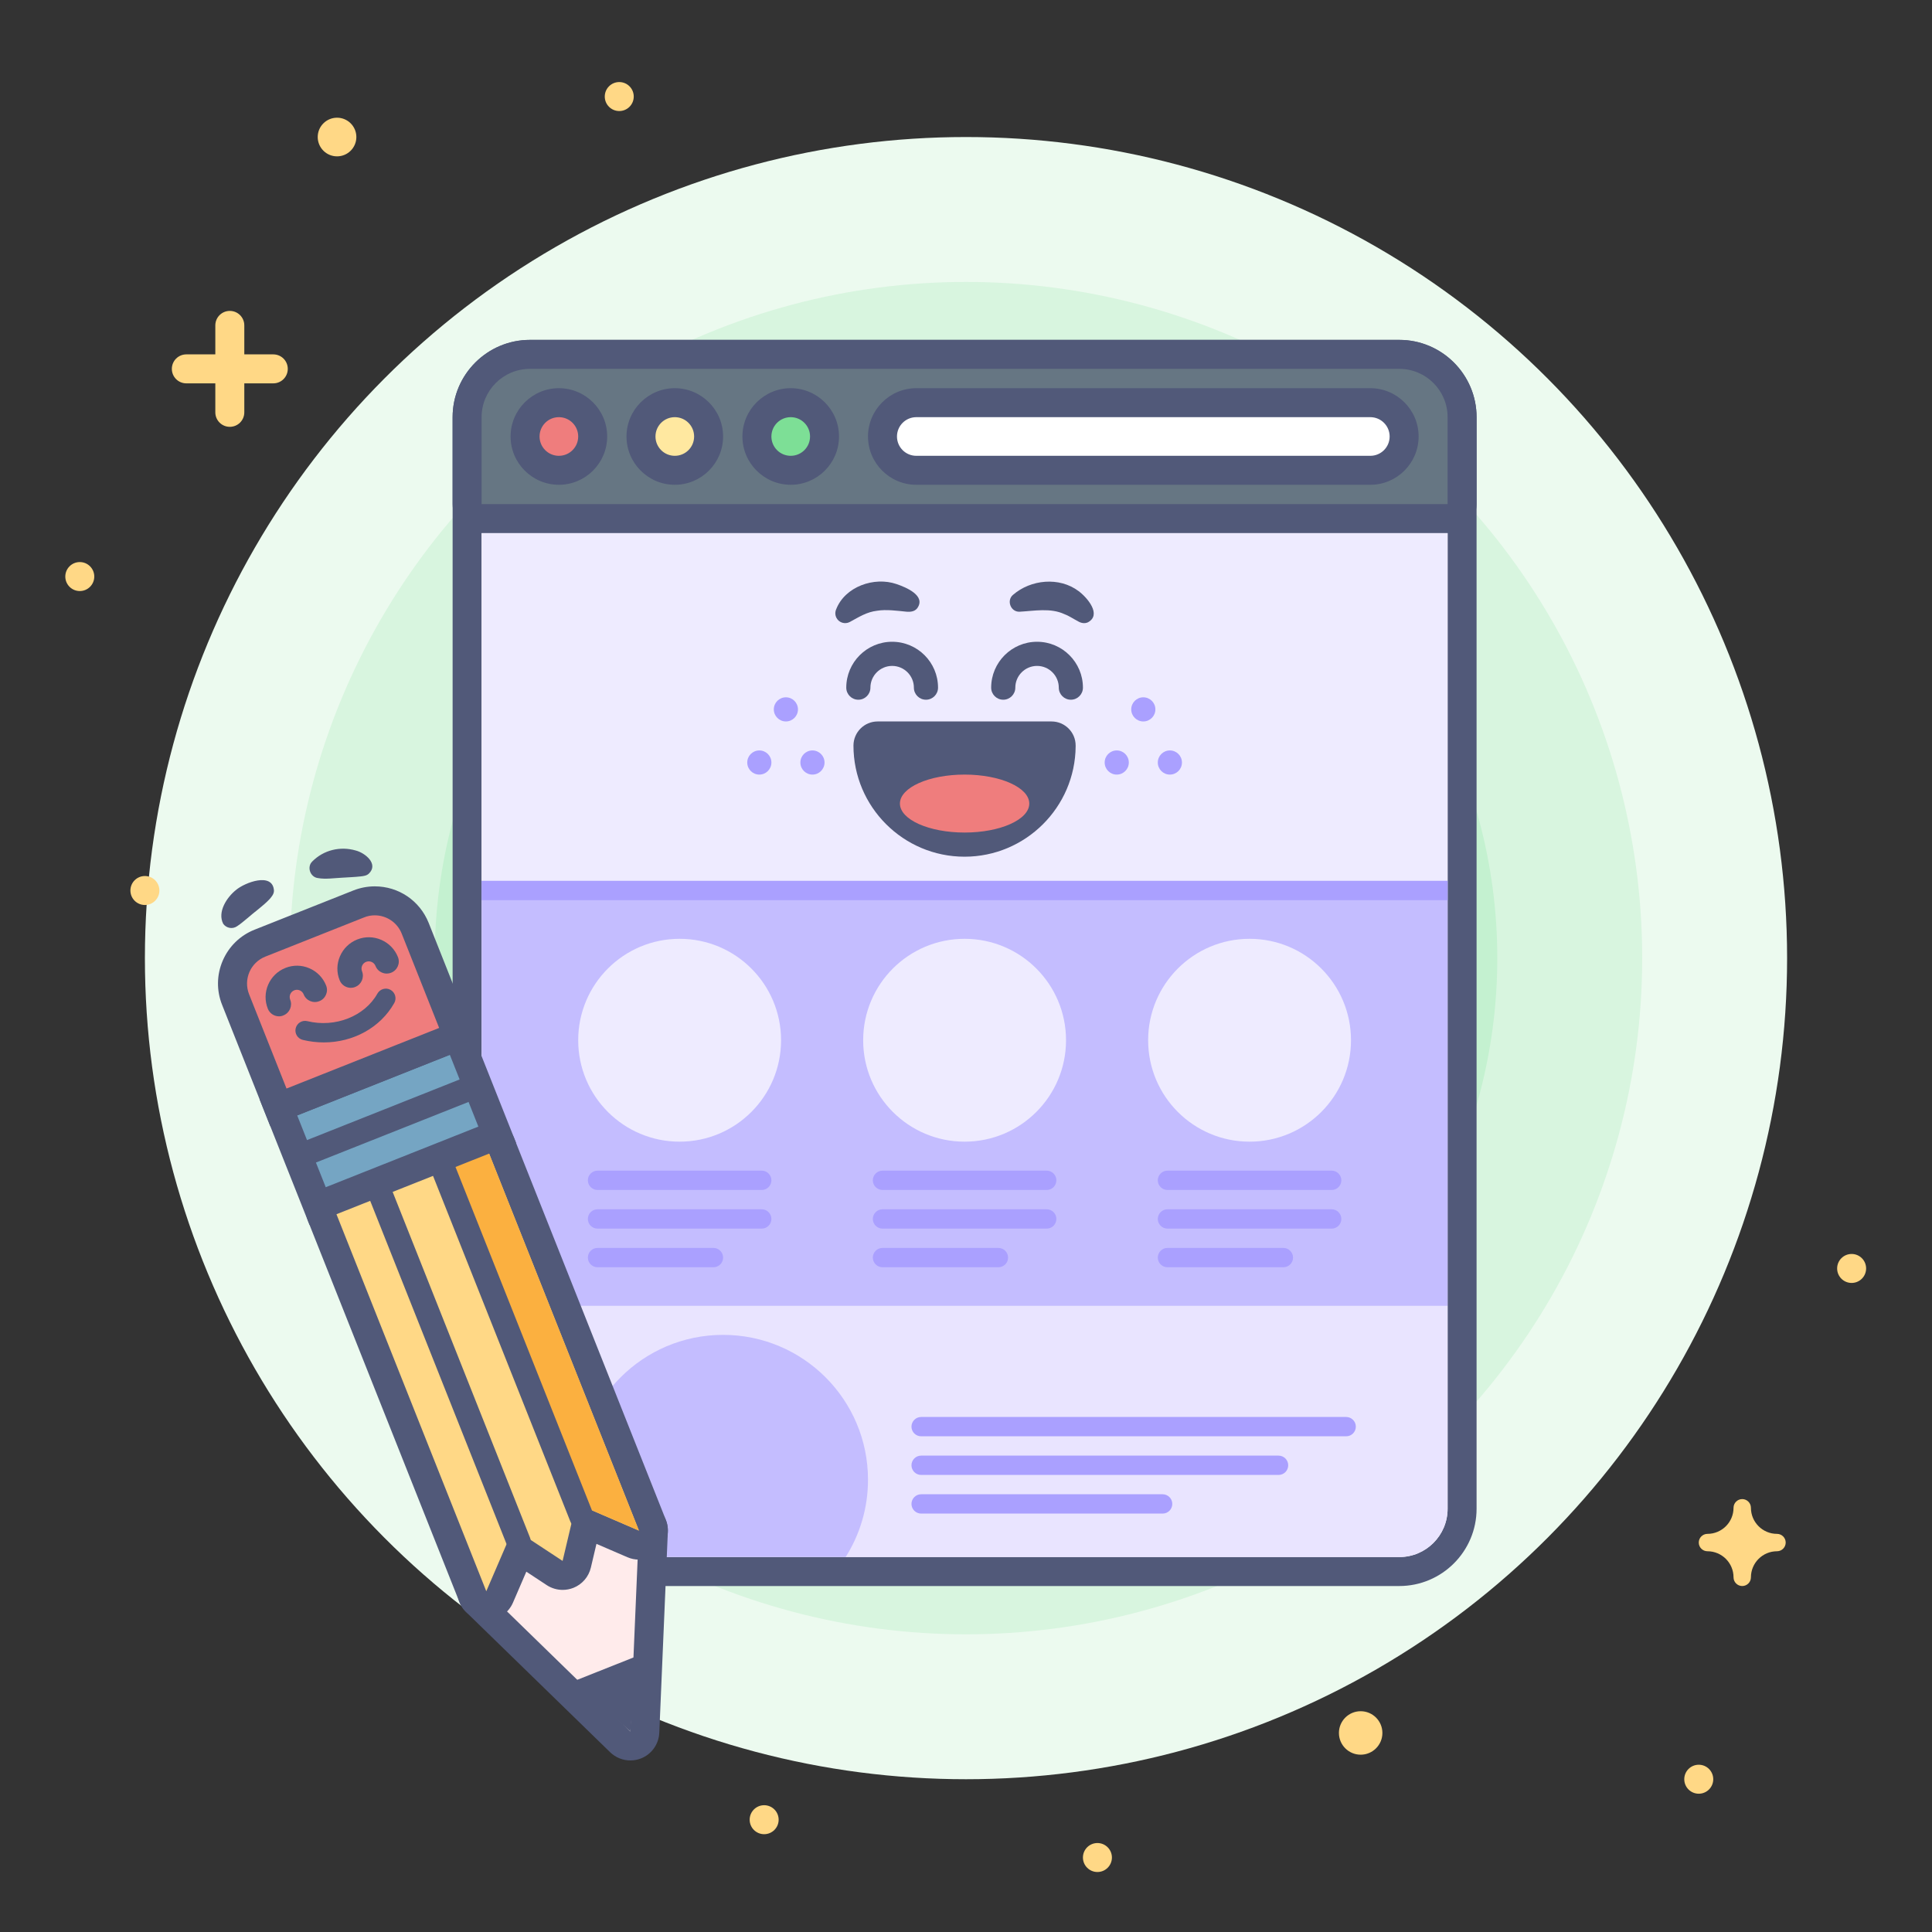 <?xml version="1.0" encoding="utf-8"?>
<!-- Generator: Adobe Illustrator 26.0.2, SVG Export Plug-In . SVG Version: 6.00 Build 0)  -->
<svg version="1.1" id="Layer_1" xmlns="http://www.w3.org/2000/svg" xmlns:xlink="http://www.w3.org/1999/xlink" x="0px" y="0px"
	 viewBox="0 0 400 400" style="enable-background:new 0 0 400 400;" xml:space="preserve">
<rect x="0" y="0" width="400" height="400" fill="#333333" stroke="none"/>
<style type="text/css">
	.st0{fill:#ECFAEF;}
	.st1{fill:#D8F5DF;}
	.st2{fill:#C4F1D0;}
	.st3{fill:none;}
	.st4{fill:#FFD886;}
	.st5{fill:#FFFFFF;}
	.st6{fill:#515979;}
	.st7{fill:#E9E4FF;}
	.st8{fill:#EEEBFF;}
	.st9{fill:#667683;}
	.st10{fill:#EF7D7D;}
	.st11{fill:#FFE8A0;}
	.st12{fill:#7DDF96;}
	.st13{fill:#C4BDFF;}
	.st14{fill:#AAA0FF;}
	.st15{fill:#FFEBEB;}
	.st16{fill:#FBB040;}
	.st17{fill:#75A5C3;}
</style>
<g id="Landing_x5F_Page_x5F_Hub-Landing_x5F_Page_x5F_Copy">
	<g>
		<g>
			<circle class="st0" cx="200" cy="198.37" r="170"/>
		</g>
		<g>
			<circle class="st1" cx="200" cy="198.37" r="140"/>
		</g>
		<g>
			<circle class="st2" cx="200" cy="198.37" r="110"/>
		</g>
	</g>
	<g>
		<rect class="st3" width="400" height="400"/>
	</g>
	<g>
		<g>
			<g>
				<path class="st4" d="M353.51,317.57c2.98,0,5.4-2.42,5.4-5.4c0-0.99,0.81-1.8,1.8-1.8s1.8,0.81,1.8,1.8c0,2.98,2.42,5.4,5.4,5.4
					c0.99,0,1.8,0.81,1.8,1.8s-0.81,1.8-1.8,1.8c-2.98,0-5.4,2.42-5.4,5.4c0,0.99-0.81,1.8-1.8,1.8s-1.8-0.81-1.8-1.8
					c0-2.98-2.42-5.4-5.4-5.4c-0.99,0-1.8-0.81-1.8-1.8S352.52,317.57,353.51,317.57z"/>
			</g>
		</g>
	</g>
	<g>
		<g>
			<g>
				<circle class="st4" cx="227.21" cy="384.58" r="3"/>
			</g>
		</g>
	</g>
	<g>
		<g>
			<g>
				<circle class="st4" cx="158.21" cy="376.75" r="3"/>
			</g>
		</g>
	</g>
	<g>
		<g>
			<g>
				<circle class="st4" cx="351.71" cy="368.37" r="3"/>
			</g>
		</g>
	</g>
	<g>
		<g>
			<g>
				<circle class="st4" cx="383.36" cy="262.62" r="3"/>
			</g>
		</g>
	</g>
	<g>
		<g>
			<g>
				<circle class="st4" cx="16.52" cy="119.37" r="3"/>
			</g>
		</g>
	</g>
	<g>
		<g>
			<g>
				<circle class="st4" cx="128.21" cy="19.99" r="3"/>
			</g>
		</g>
	</g>
	<g>
		<g>
			<g>
				<circle class="st4" cx="30" cy="184.37" r="3"/>
			</g>
		</g>
	</g>
	<g>
		<g>
			<circle class="st4" cx="69.78" cy="28.37" r="4"/>
		</g>
	</g>
	<g>
		<g>
			<circle class="st4" cx="281.71" cy="358.79" r="4.5"/>
		</g>
	</g>
	<path class="st4" d="M56.58,73.37h-6v-6c0-1.66-1.34-3-3-3s-3,1.34-3,3v6h-6c-1.66,0-3,1.34-3,3s1.34,3,3,3h6v6c0,1.66,1.34,3,3,3
		s3-1.34,3-3v-6h6c1.66,0,3-1.34,3-3S58.24,73.37,56.58,73.37z"/>
	<g>
		<g>
			<g>
				<path class="st5" d="M109.71,325.37c-7.17,0-13-5.83-13-13v-226c0-7.17,5.83-13,13-13h180c7.17,0,13,5.83,13,13v226
					c0,7.17-5.83,13-13,13H109.71z"/>
			</g>
			<g>
				<path class="st6" d="M289.71,76.37c5.52,0,10,4.48,10,10v226c0,5.52-4.48,10-10,10h-180c-5.52,0-10-4.48-10-10v-226
					c0-5.52,4.48-10,10-10L289.71,76.37 M289.71,70.37h-180c-8.82,0-16,7.18-16,16v226c0,8.82,7.18,16,16,16h180
					c8.82,0,16-7.18,16-16v-226C305.71,77.55,298.53,70.37,289.71,70.37L289.71,70.37z"/>
			</g>
		</g>
		<g>
			<path class="st7" d="M289.71,322.37h-180c-5.52,0-10-4.48-10-10v-42h200v42C299.71,317.89,295.23,322.37,289.71,322.37z"/>
		</g>
		<g>
			<rect x="99.71" y="110.37" class="st8" width="200" height="72"/>
		</g>
		<g>
			<g>
				<path class="st9" d="M99.71,107.37c-1.66,0-3-1.34-3-3v-18c0-7.17,5.83-13,13-13h180c7.17,0,13,5.83,13,13v18c0,1.66-1.34,3-3,3
					H99.71z"/>
			</g>
			<g>
				<path class="st6" d="M289.71,76.37c5.52,0,10,4.48,10,10v18h-200v-18c0-5.52,4.48-10,10-10H289.71 M289.71,70.37h-180
					c-8.82,0-16,7.18-16,16v18c0,3.31,2.69,6,6,6h200c3.31,0,6-2.69,6-6v-18C305.71,77.55,298.53,70.37,289.71,70.37L289.71,70.37z"
					/>
			</g>
		</g>
		<g>
			<g>
				<path class="st5" d="M189.71,97.37c-3.86,0-7-3.14-7-7s3.14-7,7-7h94c3.86,0,7,3.14,7,7s-3.14,7-7,7H189.71z"/>
			</g>
			<g>
				<g>
					<path class="st6" d="M283.71,86.37c2.21,0,4,1.79,4,4s-1.79,4-4,4h-94c-2.21,0-4-1.79-4-4s1.79-4,4-4H283.71 M283.71,80.37h-94
						c-5.51,0-10,4.49-10,10s4.49,10,10,10h94c5.51,0,10-4.49,10-10S289.22,80.37,283.71,80.37L283.71,80.37z"/>
				</g>
			</g>
		</g>
		<g>
			<g>
				<circle class="st10" cx="115.71" cy="90.37" r="7"/>
			</g>
			<g>
				<g>
					<path class="st6" d="M115.71,86.37c2.21,0,4,1.79,4,4s-1.79,4-4,4s-4-1.79-4-4S113.5,86.37,115.71,86.37 M115.71,80.37
						c-5.51,0-10,4.49-10,10s4.49,10,10,10s10-4.49,10-10S121.22,80.37,115.71,80.37L115.71,80.37z"/>
				</g>
			</g>
		</g>
		<g>
			<g>
				<path class="st11" d="M139.71,97.37c-3.86,0-7-3.14-7-7s3.14-7,7-7s7,3.14,7,7S143.57,97.37,139.71,97.37z"/>
			</g>
			<g>
				<g>
					<path class="st6" d="M139.71,86.37c2.21,0,4,1.79,4,4s-1.79,4-4,4s-4-1.79-4-4S137.5,86.37,139.71,86.37 M139.71,80.37
						c-5.51,0-10,4.49-10,10s4.49,10,10,10s10-4.49,10-10S145.22,80.37,139.71,80.37L139.71,80.37z"/>
				</g>
			</g>
		</g>
		<g>
			<g>
				<circle class="st12" cx="163.71" cy="90.37" r="7"/>
			</g>
			<g>
				<g>
					<path class="st6" d="M163.71,86.37c2.21,0,4,1.79,4,4s-1.79,4-4,4s-4-1.79-4-4S161.5,86.37,163.71,86.37 M163.71,80.37
						c-5.51,0-10,4.49-10,10s4.49,10,10,10s10-4.49,10-10S169.22,80.37,163.71,80.37L163.71,80.37z"/>
				</g>
			</g>
		</g>
		<g>
			<g>
				<rect x="99.71" y="182.37" class="st13" width="200" height="88"/>
			</g>
		</g>
		<g>
			<g>
				<rect x="99.71" y="182.37" class="st14" width="200" height="4"/>
			</g>
		</g>
		<g>
			<g>
				<path class="st14" d="M278.71,297.37h-88c-1.1,0-2-0.9-2-2l0,0c0-1.1,0.9-2,2-2h88c1.1,0,2,0.9,2,2l0,0
					C280.71,296.48,279.81,297.37,278.71,297.37z"/>
			</g>
		</g>
		<g>
			<g>
				<path class="st14" d="M264.71,305.37h-74c-1.1,0-2-0.9-2-2l0,0c0-1.1,0.9-2,2-2h74c1.1,0,2,0.9,2,2l0,0
					C266.71,304.48,265.81,305.37,264.71,305.37z"/>
			</g>
		</g>
		<g>
			<g>
				<path class="st14" d="M240.71,313.37h-50c-1.1,0-2-0.9-2-2l0,0c0-1.1,0.9-2,2-2h50c1.1,0,2,0.9,2,2l0,0
					C242.71,312.48,241.81,313.37,240.71,313.37z"/>
			</g>
		</g>
		<g>
			<circle class="st8" cx="140.71" cy="215.37" r="21"/>
		</g>
		<g>
			<g>
				<path class="st13" d="M149.71,276.37c-16.57,0-30,13.43-30,30c0,5.88,1.7,11.37,4.63,16h50.74c2.93-4.63,4.63-10.12,4.63-16
					C179.71,289.8,166.28,276.37,149.71,276.37z"/>
			</g>
		</g>
		<g>
			<circle class="st8" cx="199.71" cy="215.37" r="21"/>
		</g>
		<g>
			<circle class="st8" cx="258.71" cy="215.37" r="21"/>
		</g>
		<g>
			<g>
				<path class="st14" d="M157.71,246.37h-34c-1.1,0-2-0.9-2-2l0,0c0-1.1,0.9-2,2-2h34c1.1,0,2,0.9,2,2l0,0
					C159.71,245.48,158.81,246.37,157.71,246.37z"/>
			</g>
		</g>
		<g>
			<g>
				<path class="st14" d="M157.71,254.37h-34c-1.1,0-2-0.9-2-2l0,0c0-1.1,0.9-2,2-2h34c1.1,0,2,0.9,2,2l0,0
					C159.71,253.48,158.81,254.37,157.71,254.37z"/>
			</g>
		</g>
		<g>
			<g>
				<path class="st14" d="M147.71,262.37h-24c-1.1,0-2-0.9-2-2l0,0c0-1.1,0.9-2,2-2h24c1.1,0,2,0.9,2,2l0,0
					C149.71,261.48,148.81,262.37,147.71,262.37z"/>
			</g>
		</g>
		<g>
			<g>
				<path class="st14" d="M216.71,246.37h-34c-1.1,0-2-0.9-2-2l0,0c0-1.1,0.9-2,2-2h34c1.1,0,2,0.9,2,2l0,0
					C218.71,245.48,217.81,246.37,216.71,246.37z"/>
			</g>
		</g>
		<g>
			<g>
				<path class="st14" d="M216.71,254.37h-34c-1.1,0-2-0.9-2-2l0,0c0-1.1,0.9-2,2-2h34c1.1,0,2,0.9,2,2l0,0
					C218.71,253.48,217.81,254.37,216.71,254.37z"/>
			</g>
		</g>
		<g>
			<g>
				<path class="st14" d="M206.71,262.37h-24c-1.1,0-2-0.9-2-2l0,0c0-1.1,0.9-2,2-2h24c1.1,0,2,0.9,2,2l0,0
					C208.71,261.48,207.81,262.37,206.71,262.37z"/>
			</g>
		</g>
		<g>
			<g>
				<path class="st14" d="M275.71,246.37h-34c-1.1,0-2-0.9-2-2l0,0c0-1.1,0.9-2,2-2h34c1.1,0,2,0.9,2,2l0,0
					C277.71,245.48,276.81,246.37,275.71,246.37z"/>
			</g>
		</g>
		<g>
			<g>
				<path class="st14" d="M275.71,254.37h-34c-1.1,0-2-0.9-2-2l0,0c0-1.1,0.9-2,2-2h34c1.1,0,2,0.9,2,2l0,0
					C277.71,253.48,276.81,254.37,275.71,254.37z"/>
			</g>
		</g>
		<g>
			<g>
				<path class="st14" d="M265.71,262.37h-24c-1.1,0-2-0.9-2-2l0,0c0-1.1,0.9-2,2-2h24c1.1,0,2,0.9,2,2l0,0
					C267.71,261.48,266.81,262.37,265.71,262.37z"/>
			</g>
		</g>
		<g>
			<path class="st6" d="M217.71,149.37H181.7c-2.76,0-5,2.24-5,5c0,12.68,10.32,23,23,23c12.62,0,22.9-10.22,23-22.82
				c0-0.06,0-0.12,0-0.18C222.71,151.61,220.47,149.37,217.71,149.37z"/>
			<g>
				<g>
					<ellipse class="st10" cx="199.71" cy="166.37" rx="13.39" ry="6"/>
				</g>
			</g>
		</g>
		<g>
			<g>
				<path class="st6" d="M209.73,123.16c3.68-3.2,9.6-3.78,13.59-0.77c1.81,1.35,4.82,4.88,1.93,6.45c-0.74,0.34-1.5,0.14-2.13-0.25
					c-1.05-0.55-1.86-1.12-2.73-1.43c-2.91-1.36-6.23-0.67-9.32-0.51C209.24,126.71,208.35,124.31,209.73,123.16L209.73,123.16z"/>
			</g>
		</g>
		<g>
			<g>
				<path class="st6" d="M187.73,126.65c-1.94-0.19-4.24-0.52-6.14-0.2c-2.14,0.25-3.69,1.26-5.66,2.33c-1,0.52-2.23,0.14-2.75-0.86
					c-0.3-0.57-0.3-1.22-0.06-1.77c1.83-4.71,7.87-6.81,12.48-5.23c1.95,0.66,6.22,2.41,4.28,5.04
					C189.33,126.63,188.5,126.7,187.73,126.65L187.73,126.65z"/>
			</g>
		</g>
		<g>
			<g>
				<path class="st6" d="M191.71,144.87c-1.38,0-2.5-1.12-2.5-2.5c0-2.48-2.02-4.5-4.5-4.5s-4.5,2.02-4.5,4.5
					c0,1.38-1.12,2.5-2.5,2.5s-2.5-1.12-2.5-2.5c0-5.24,4.26-9.5,9.5-9.5s9.5,4.26,9.5,9.5
					C194.21,143.75,193.09,144.87,191.71,144.87z"/>
			</g>
		</g>
		<g>
			<g>
				<path class="st6" d="M221.71,144.87c-1.38,0-2.5-1.12-2.5-2.5c0-2.48-2.02-4.5-4.5-4.5s-4.5,2.02-4.5,4.5
					c0,1.38-1.12,2.5-2.5,2.5s-2.5-1.12-2.5-2.5c0-5.24,4.26-9.5,9.5-9.5s9.5,4.26,9.5,9.5
					C224.21,143.75,223.09,144.87,221.71,144.87z"/>
			</g>
		</g>
		<g>
			<g>
				<g>
					<circle class="st14" cx="162.71" cy="146.87" r="2.5"/>
				</g>
			</g>
			<g>
				<g>
					<circle class="st14" cx="168.21" cy="157.87" r="2.5"/>
				</g>
			</g>
			<g>
				<g>
					<circle class="st14" cx="157.21" cy="157.87" r="2.5"/>
				</g>
			</g>
		</g>
		<g>
			<g>
				<g>
					<circle class="st14" cx="236.71" cy="146.87" r="2.5"/>
				</g>
			</g>
			<g>
				<g>
					<circle class="st14" cx="242.21" cy="157.87" r="2.5"/>
				</g>
			</g>
			<g>
				<g>
					<circle class="st14" cx="231.21" cy="157.87" r="2.5"/>
				</g>
			</g>
		</g>
	</g>
	<g>
		<g>
			<g>
				<path class="st15" d="M130.51,361.48c-0.77,0-1.52-0.29-2.09-0.85L98.59,331.6c-0.77-0.75-1.08-1.86-0.81-2.91l4.26-16.36
					c0.24-0.92,0.91-1.68,1.8-2.03l13.51-5.37c0.36-0.14,0.73-0.21,1.11-0.21c0.58,0,1.16,0.17,1.66,0.5l13.82,9.17
					c0.88,0.58,1.38,1.58,1.34,2.63l-1.77,41.59c-0.05,1.18-0.79,2.22-1.89,2.66C131.26,361.41,130.88,361.48,130.51,361.48z"/>
			</g>
			<g>
				<path class="st6" d="M118.45,307.72l13.82,9.17l-1.77,41.59l-29.83-29.04l4.26-16.36L118.45,307.72 M118.45,301.72
					c-0.75,0-1.5,0.14-2.22,0.42l-13.51,5.37c-1.78,0.71-3.11,2.21-3.59,4.06l-4.26,16.36c-0.54,2.09,0.08,4.31,1.62,5.81
					l29.83,29.04c1.14,1.11,2.65,1.7,4.19,1.7c0.75,0,1.5-0.14,2.21-0.42c2.2-0.87,3.68-2.96,3.78-5.32l1.77-41.59
					c0.09-2.1-0.93-4.09-2.68-5.25l-13.82-9.17C120.77,302.06,119.62,301.72,118.45,301.72L118.45,301.72z"/>
			</g>
		</g>
		<g>
			<polygon class="st6" points="130.51,358.48 118.83,348.06 131.84,342.89 			"/>
		</g>
		<g>
			<g>
				<path class="st4" d="M100.64,332.45c-1.21-0.02-2.3-0.76-2.74-1.89l-31.4-79c-0.61-1.54,0.14-3.28,1.68-3.9l31.6-12.56
					c0.36-0.14,0.73-0.21,1.11-0.21c0.4,0,0.81,0.08,1.19,0.25c0.73,0.32,1.31,0.91,1.6,1.65l31.39,78.99
					c0.45,1.13,0.17,2.41-0.7,3.26c-0.57,0.56-1.33,0.85-2.09,0.85c-0.4,0-0.8-0.08-1.19-0.25l-9.7-4.18l-1.99,8.4
					c-0.23,0.95-0.9,1.74-1.81,2.1c-0.36,0.14-0.73,0.21-1.11,0.21c-0.58,0-1.15-0.17-1.65-0.49l-7.21-4.74l-4.18,9.7
					c-0.47,1.1-1.56,1.81-2.75,1.81C100.66,332.45,100.65,332.45,100.64,332.45z"/>
			</g>
			<g>
				<path class="st6" d="M100.89,237.9l31.39,78.99l-12.99-5.6l-2.81,11.88l-10.2-6.71l-5.6,12.99l-31.39-78.99L100.89,237.9
					 M100.89,231.9c-0.74,0-1.49,0.14-2.21,0.43l-31.6,12.55c-1.48,0.59-2.66,1.74-3.29,3.2c-0.63,1.46-0.65,3.11-0.07,4.59
					l31.39,78.99c0.9,2.26,3.06,3.75,5.49,3.78c0.03,0,0.06,0,0.09,0c2.39,0,4.56-1.42,5.51-3.62l2.77-6.42l4.22,2.78
					c0.99,0.65,2.14,0.99,3.3,0.99c0.75,0,1.5-0.14,2.22-0.42c1.82-0.72,3.17-2.29,3.62-4.19l1.16-4.92l6.42,2.77
					c0.77,0.33,1.57,0.49,2.37,0.49c1.53,0,3.04-0.59,4.18-1.7c1.74-1.69,2.29-4.26,1.4-6.52l-31.39-78.99
					C105.53,233.33,103.27,231.9,100.89,231.9L100.89,231.9z"/>
			</g>
		</g>
		<g>
			<polygon class="st16" points="132.28,316.89 121.89,312.41 93.45,240.85 100.89,237.9 			"/>
		</g>
		<g>
			<g>
				
					<rect x="60.3" y="221.09" transform="matrix(0.929 -0.369 0.369 0.929 -80.035 46.062)" class="st17" width="40" height="22"/>
			</g>
			<g>
				<path class="st6" d="M93.13,218.38l5.91,14.87l-31.6,12.55l-5.91-14.87L93.13,218.38 M96.5,210.59l-5.58,2.22l-31.6,12.55
					l-5.58,2.22l2.22,5.58l5.91,14.87l2.22,5.58l5.58-2.22l31.6-12.55l5.58-2.22l-2.22-5.58l-5.91-14.87L96.5,210.59L96.5,210.59z"
					/>
			</g>
		</g>
		<g>
			<g>
				<path class="st10" d="M48.78,206.95c-0.89-2.23-0.85-4.68,0.1-6.89s2.71-3.91,4.94-4.8l20.45-8.12
					c1.06-0.42,2.18-0.64,3.32-0.64c3.71,0,6.99,2.23,8.37,5.68l8.86,22.3l-37.17,14.77L48.78,206.95z"/>
			</g>
			<g>
				<path class="st6" d="M77.59,189.51c2.39,0,4.64,1.43,5.58,3.79l7.75,19.52l-31.6,12.55l-7.75-19.52
					c-1.22-3.08,0.28-6.57,3.36-7.79l20.45-8.12C76.1,189.64,76.85,189.51,77.59,189.51 M77.59,183.51L77.59,183.51
					c-1.52,0-3.01,0.29-4.43,0.85l-20.45,8.12c-2.98,1.18-5.32,3.46-6.59,6.4c-1.27,2.94-1.32,6.2-0.13,9.18l7.75,19.52l2.22,5.58
					l5.58-2.22l31.6-12.55l5.58-2.22l-2.22-5.58l-7.75-19.52C86.91,186.48,82.54,183.51,77.59,183.51L77.59,183.51z"/>
			</g>
		</g>
		<g>
			<path class="st6" d="M120.4,316.58c-0.99,0-1.94-0.6-2.32-1.58l-28.8-72.49c-0.51-1.28,0.12-2.74,1.4-3.25
				c1.29-0.51,2.74,0.12,3.25,1.4l28.8,72.49c0.51,1.28-0.12,2.74-1.4,3.25C121.02,316.52,120.71,316.58,120.4,316.58z"/>
		</g>
		<g>
			<path class="st6" d="M107.39,321.75c-0.99,0-1.93-0.6-2.32-1.58l-28.8-72.49c-0.51-1.28,0.12-2.74,1.4-3.25
				c1.28-0.51,2.74,0.12,3.25,1.4l28.8,72.49c0.51,1.28-0.12,2.74-1.4,3.25C108.01,321.69,107.7,321.75,107.39,321.75z"/>
		</g>
		<g>
			<path class="st6" d="M64.49,240.87c-0.99,0-1.93-0.6-2.32-1.58c-0.51-1.28,0.12-2.74,1.4-3.25l31.6-12.55
				c1.28-0.51,2.74,0.12,3.25,1.4c0.51,1.28-0.12,2.74-1.4,3.25l-31.6,12.55C65.11,240.81,64.8,240.87,64.49,240.87z"/>
		</g>
		<g>
			<g>
				<g>
					<g>
						<g>
							<g>
								<path class="st6" d="M72.64,204.52c-0.99,0-1.93-0.59-2.32-1.57c-0.65-1.61-0.62-3.38,0.07-4.97
									c0.69-1.6,1.96-2.83,3.57-3.47c1.6-0.64,3.37-0.62,4.96,0.07c1.6,0.69,2.83,1.96,3.47,3.57c0.51,1.28-0.12,2.74-1.41,3.24
									c-1.29,0.51-2.74-0.12-3.24-1.41c-0.15-0.37-0.43-0.66-0.8-0.82c-0.37-0.16-0.77-0.16-1.14-0.02
									c-0.38,0.15-0.67,0.43-0.83,0.8c-0.16,0.37-0.16,0.77-0.02,1.14c0.51,1.28-0.11,2.74-1.39,3.25
									C73.26,204.46,72.95,204.52,72.64,204.52z"/>
							</g>
						</g>
						<g>
							<g>
								<path class="st6" d="M57.77,210.42c-0.99,0-1.93-0.59-2.32-1.57c-0.64-1.61-0.62-3.38,0.07-4.98
									c0.69-1.6,1.96-2.83,3.57-3.47c1.6-0.64,3.37-0.62,4.96,0.07c1.6,0.69,2.83,1.96,3.47,3.57c0.51,1.28-0.12,2.74-1.41,3.24
									c-1.29,0.51-2.74-0.12-3.24-1.41c-0.15-0.37-0.43-0.66-0.8-0.82c-0.37-0.16-0.77-0.17-1.14-0.02
									c-0.38,0.15-0.67,0.43-0.83,0.8s-0.16,0.77-0.02,1.14c0.51,1.28-0.11,2.74-1.39,3.25
									C58.39,210.36,58.08,210.42,57.77,210.42z"/>
							</g>
						</g>
						<g>
							<g>
								<path class="st6" d="M64.64,178.37c2.35-2.39,5.82-3.22,9.02-2.28c1.95,0.5,4.76,2.79,2.72,4.77
									c-0.46,0.45-1.11,0.52-1.7,0.59c-1.3,0.15-2.64,0.18-3.87,0.27c-1.54,0.07-3.43,0.36-4.95,0.08
									C64.22,181.63,63.49,179.49,64.64,178.37L64.64,178.37z"/>
							</g>
						</g>
						<g>
							<g>
								<path class="st6" d="M55.83,186.14c-1.3,1.39-3.21,2.72-4.64,3.99c-0.58,0.47-1.33,1.13-2.08,1.62
									c-0.94,0.67-2.24,0.44-2.9-0.49c-1.24-2.45,0.74-5.47,2.64-6.99c1.79-1.54,7.65-3.79,7.87,0.14
									C56.72,185.11,56.24,185.65,55.83,186.14L55.83,186.14z"/>
							</g>
						</g>
					</g>
				</g>
			</g>
			<g>
				<g>
					<path class="st6" d="M67.04,215.82c-1.44,0-2.89-0.17-4.35-0.52c-1.07-0.26-1.73-1.34-1.47-2.41c0.26-1.07,1.34-1.74,2.42-1.47
						c5.77,1.4,11.87-1.01,14.5-5.71c0.54-0.96,1.76-1.31,2.72-0.77c0.96,0.54,1.31,1.76,0.77,2.72
						C78.75,212.78,73.11,215.82,67.04,215.82z"/>
				</g>
			</g>
		</g>
	</g>
</g>
</svg>
